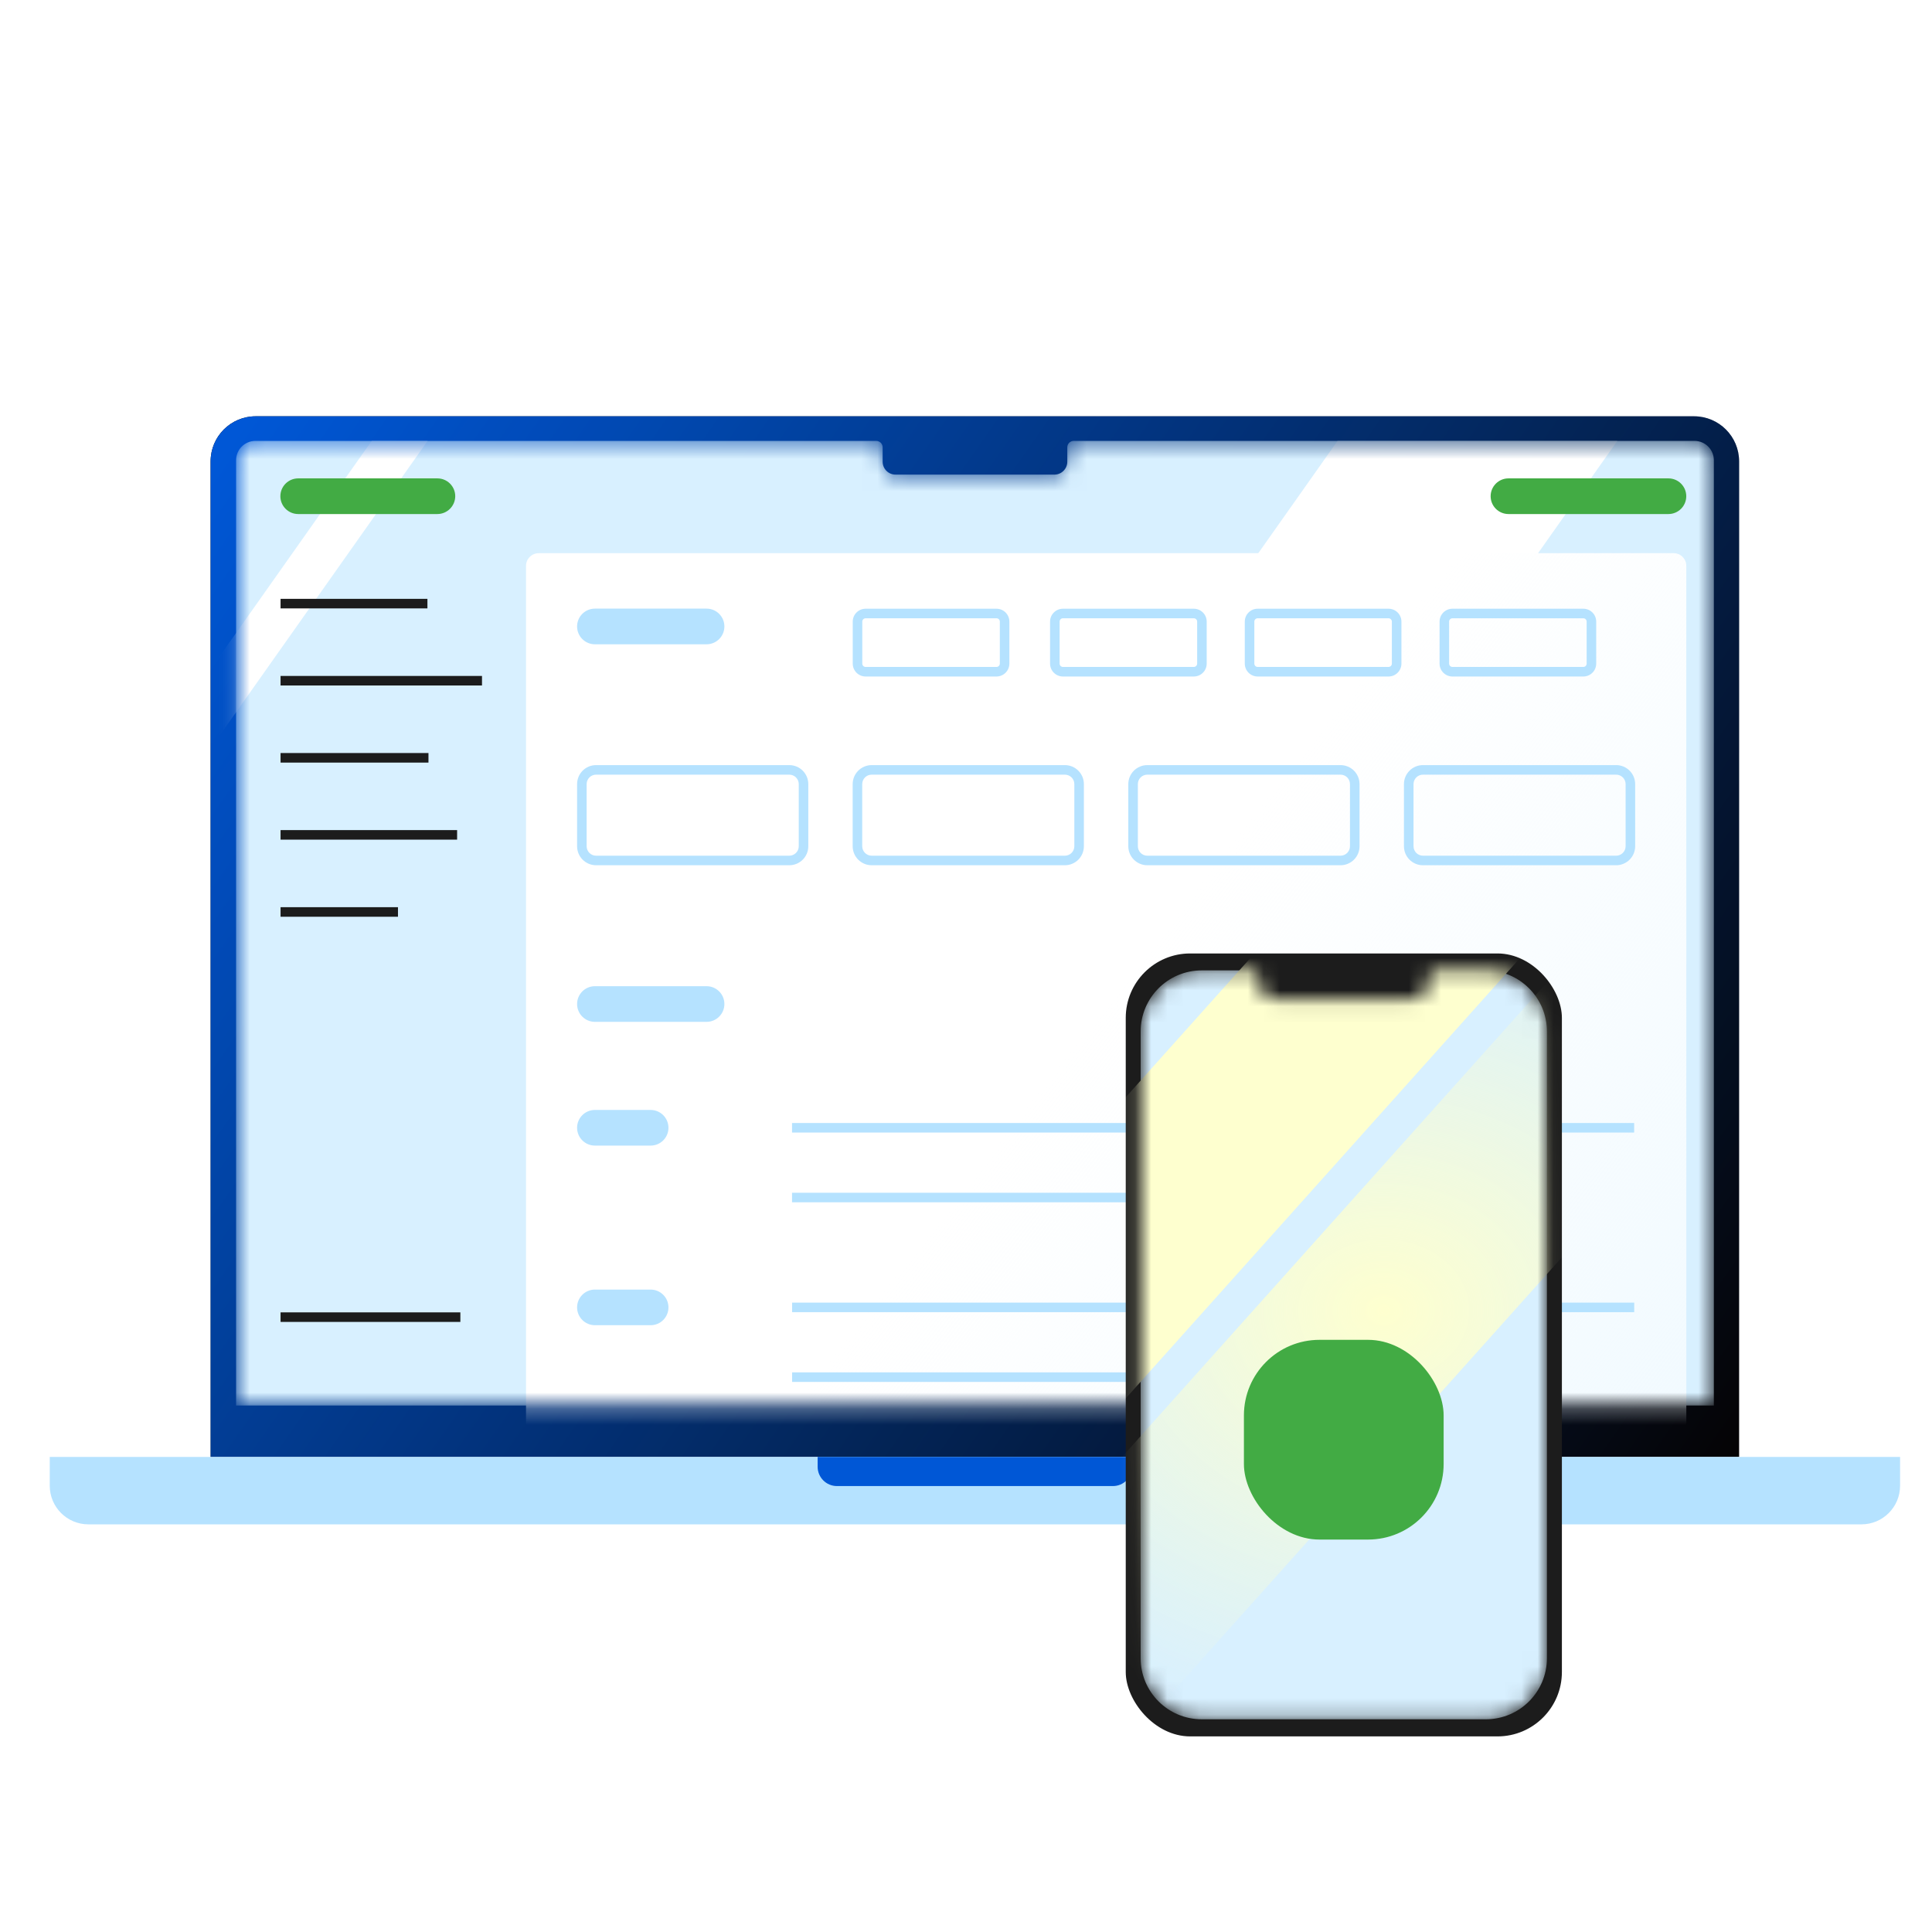 <svg width="120" height="120" viewBox="0 0 120 120" fill="none" xmlns="http://www.w3.org/2000/svg">
<path d="M13.082 28.656C13.082 27.11 14.335 25.857 15.88 25.857H105.221C106.766 25.857 108.019 27.11 108.019 28.656V90.493H13.082V28.656Z" fill="#050304"/>
<path d="M13.082 28.656C13.082 27.11 14.335 25.857 15.88 25.857H105.221C106.766 25.857 108.019 27.11 108.019 28.656V90.493H13.082V28.656Z" fill="url(#paint0_linear_30603_217975)"/>
<path d="M3.09 90.494H118.017V92.281C118.017 93.606 116.943 94.68 115.618 94.68H5.488C4.164 94.68 3.09 93.606 3.09 92.281V90.494Z" fill="#B5E2FF"/>
<path d="M50.785 90.494H70.324V91.103C70.324 91.765 69.787 92.302 69.125 92.302H51.984C51.322 92.302 50.785 91.765 50.785 91.103V90.494Z" fill="#0057D6"/>
<mask id="mask0_30603_217975" style="mask-type:alpha" maskUnits="userSpaceOnUse" x="14" y="27" width="93" height="61">
<path d="M54.823 27.785C54.823 27.564 54.644 27.385 54.423 27.385H15.863C15.201 27.385 14.664 27.922 14.664 28.584V87.298H106.45V28.584C106.45 27.922 105.913 27.385 105.251 27.385H66.691C66.47 27.385 66.291 27.564 66.291 27.785V28.678C66.291 29.12 65.933 29.478 65.492 29.478H55.622C55.181 29.478 54.823 29.12 54.823 28.678V27.785Z" fill="white"/>
</mask>
<g mask="url(#mask0_30603_217975)">
<path d="M54.823 27.785C54.823 27.564 54.644 27.385 54.423 27.385H15.863C15.201 27.385 14.664 27.922 14.664 28.584V87.298H106.45V28.584C106.45 27.922 105.913 27.385 105.251 27.385H66.691C66.47 27.385 66.291 27.564 66.291 27.785V28.678C66.291 29.12 65.933 29.478 65.492 29.478H55.622C55.181 29.478 54.823 29.12 54.823 28.678V27.785Z" fill="#D8F0FF"/>
<mask id="mask1_30603_217975" style="mask-type:alpha" maskUnits="userSpaceOnUse" x="14" y="27" width="93" height="64">
<path d="M106.449 27.383H14.664V90.378H106.449V27.383Z" fill="white"/>
</mask>
<g mask="url(#mask1_30603_217975)">
<path d="M0.957 63.651H-2.516L23.089 27.383H26.562L0.957 63.651Z" fill="white"/>
<path d="M71.553 68.326H54.176L83.08 27.383H100.457L71.553 68.326Z" fill="white"/>
<path d="M104.738 90.385H32.672V35.148C32.672 34.714 33.027 34.359 33.46 34.359H103.95C104.384 34.359 104.738 34.714 104.738 35.148V90.385Z" fill="white"/>
<path d="M104.738 90.385H32.672V35.148C32.672 34.714 33.027 34.359 33.46 34.359H103.95C104.384 34.359 104.738 34.714 104.738 35.148V90.385Z" fill="url(#paint1_linear_30603_217975)"/>
<path d="M27.165 31.928H18.522C17.911 31.928 17.414 31.432 17.414 30.821C17.414 30.21 17.911 29.713 18.522 29.713H27.168C27.779 29.713 28.276 30.21 28.276 30.821C28.272 31.432 27.776 31.928 27.165 31.928Z" fill="#42AB44"/>
<path d="M103.629 31.928H93.694C93.083 31.928 92.586 31.432 92.586 30.821C92.586 30.21 93.083 29.713 93.694 29.713H103.629C104.24 29.713 104.737 30.21 104.737 30.821C104.737 31.432 104.24 31.928 103.629 31.928Z" fill="#42AB44"/>
<path d="M43.886 40.018H36.952C36.34 40.018 35.844 39.522 35.844 38.91C35.844 38.299 36.34 37.803 36.952 37.803H43.886C44.497 37.803 44.993 38.299 44.993 38.91C44.993 39.522 44.497 40.018 43.886 40.018Z" fill="#B5E2FF"/>
<path d="M43.886 63.469H36.952C36.34 63.469 35.844 62.973 35.844 62.362C35.844 61.751 36.34 61.254 36.952 61.254H43.886C44.497 61.254 44.993 61.751 44.993 62.362C44.993 62.973 44.497 63.469 43.886 63.469Z" fill="#B5E2FF"/>
<path d="M36.95 71.155H40.412C41.026 71.155 41.519 70.659 41.519 70.048C41.519 69.438 41.023 68.941 40.412 68.941H36.95C36.34 68.941 35.844 69.438 35.844 70.048C35.844 70.659 36.34 71.155 36.95 71.155Z" fill="#B5E2FF"/>
<path fill-rule="evenodd" clip-rule="evenodd" d="M86.998 70.345H49.195V69.752H86.998V70.345ZM73.339 74.677H49.195V74.084H73.339V74.677ZM96.925 70.345H101.5V69.752H96.925V70.345Z" fill="#B5E2FF"/>
<path d="M36.95 82.311H40.412C41.026 82.311 41.519 81.815 41.519 81.204C41.519 80.594 41.023 80.098 40.412 80.098H36.95C36.34 80.098 35.844 80.594 35.844 81.204C35.844 81.815 36.34 82.311 36.95 82.311Z" fill="#B5E2FF"/>
<path fill-rule="evenodd" clip-rule="evenodd" d="M87.002 81.501H49.199V80.908H87.002V81.501ZM73.343 85.834H49.199V85.24H73.343V85.834ZM96.929 81.501H101.504V80.908H96.929V81.501Z" fill="#B5E2FF"/>
<path fill-rule="evenodd" clip-rule="evenodd" d="M26.548 37.789H17.426V37.195H26.548V37.789ZM29.938 42.577H17.426V41.984H29.938V42.577ZM17.426 47.366H26.613V46.772H17.426V47.366ZM28.392 52.152H17.426V51.559H28.392V52.152ZM17.426 56.941H24.719V56.347H17.426V56.941ZM28.594 82.107H17.426V81.514H28.594V82.107Z" fill="#1C1C1C"/>
<path fill-rule="evenodd" clip-rule="evenodd" d="M83.849 52.56V48.704C83.849 48.377 83.587 48.115 83.26 48.115H71.264C70.937 48.115 70.675 48.377 70.675 48.704V52.56C70.675 52.886 70.937 53.149 71.264 53.149H83.26C83.587 53.149 83.849 52.886 83.849 52.56ZM100.97 52.56V48.704C100.97 48.377 100.707 48.115 100.381 48.115H88.385C88.058 48.115 87.796 48.377 87.796 48.704V52.56C87.796 52.886 88.058 53.149 88.385 53.149H100.381C100.705 53.149 100.97 52.885 100.97 52.56ZM66.729 52.56V48.704C66.729 48.377 66.466 48.115 66.139 48.115H54.143C53.817 48.115 53.554 48.377 53.554 48.704V52.56C53.554 52.886 53.817 53.149 54.143 53.149H66.139C66.466 53.149 66.729 52.886 66.729 52.56ZM37.026 53.149H49.022C49.349 53.149 49.612 52.886 49.612 52.56V48.704C49.612 48.377 49.349 48.115 49.022 48.115H37.026C36.7 48.115 36.437 48.377 36.437 48.704V52.56C36.437 52.886 36.7 53.149 37.026 53.149ZM49.022 53.742H37.026C36.372 53.742 35.844 53.214 35.844 52.56V48.704C35.844 48.05 36.372 47.522 37.026 47.522H49.022C49.677 47.522 50.205 48.05 50.205 48.704V52.56C50.205 53.214 49.677 53.742 49.022 53.742ZM67.322 48.704V52.56C67.322 53.214 66.794 53.742 66.139 53.742H54.143C53.489 53.742 52.961 53.214 52.961 52.56V48.704C52.961 48.05 53.489 47.522 54.143 47.522H66.139C66.794 47.522 67.322 48.05 67.322 48.704ZM84.443 52.56V48.704C84.443 48.05 83.914 47.522 83.26 47.522H71.264C70.61 47.522 70.081 48.05 70.081 48.704V52.56C70.081 53.214 70.61 53.742 71.264 53.742H83.26C83.914 53.742 84.443 53.214 84.443 52.56ZM101.563 52.56V48.704C101.563 48.05 101.035 47.522 100.381 47.522H88.385C87.73 47.522 87.202 48.05 87.202 48.704V52.56C87.202 53.214 87.73 53.742 88.385 53.742H100.381C101.031 53.742 101.563 53.214 101.563 52.56Z" fill="#B5E2FF"/>
<path fill-rule="evenodd" clip-rule="evenodd" d="M98.55 41.218V38.609C98.55 38.495 98.457 38.402 98.343 38.402H90.214C90.1 38.402 90.007 38.495 90.007 38.609V41.218C90.007 41.332 90.1 41.425 90.214 41.425H98.343C98.457 41.425 98.55 41.332 98.55 41.218ZM62.101 41.218V38.609C62.101 38.495 62.008 38.402 61.894 38.402H53.765C53.651 38.402 53.558 38.495 53.558 38.609V41.218C53.558 41.332 53.651 41.425 53.765 41.425H61.894C62.008 41.425 62.101 41.332 62.101 41.218ZM74.357 41.218V38.609C74.357 38.495 74.264 38.402 74.15 38.402H66.021C65.907 38.402 65.814 38.495 65.814 38.609V41.218C65.814 41.332 65.907 41.425 66.021 41.425H74.15C74.264 41.425 74.357 41.332 74.357 41.218ZM86.451 41.218V38.609C86.451 38.495 86.358 38.402 86.245 38.402H78.116C78.002 38.402 77.909 38.495 77.909 38.609V41.218C77.909 41.332 78.002 41.425 78.116 41.425H86.245C86.358 41.425 86.451 41.332 86.451 41.218ZM62.694 38.609V41.218C62.694 41.66 62.335 42.019 61.894 42.019H53.765C53.324 42.019 52.965 41.66 52.965 41.218V38.609C52.965 38.167 53.324 37.809 53.765 37.809H61.894C62.335 37.809 62.694 38.167 62.694 38.609ZM99.143 38.609V41.218C99.143 41.66 98.784 42.019 98.343 42.019H90.214C89.773 42.019 89.414 41.66 89.414 41.218V38.609C89.414 38.167 89.773 37.809 90.214 37.809H98.343C98.784 37.809 99.143 38.167 99.143 38.609ZM74.95 41.218V38.609C74.95 38.167 74.591 37.809 74.15 37.809H66.021C65.58 37.809 65.221 38.167 65.221 38.609V41.218C65.221 41.66 65.58 42.019 66.021 42.019H74.15C74.591 42.019 74.95 41.66 74.95 41.218ZM87.045 38.609V41.218C87.045 41.66 86.686 42.019 86.245 42.019H78.116C77.674 42.019 77.316 41.66 77.316 41.218V38.609C77.316 38.167 77.674 37.809 78.116 37.809H86.245C86.686 37.809 87.045 38.167 87.045 38.609Z" fill="#B5E2FF"/>
</g>
</g>
<rect x="69.922" y="59.221" width="27.09" height="48.63" rx="4" fill="#1C1C1C"/>
<mask id="mask2_30603_217975" style="mask-type:alpha" maskUnits="userSpaceOnUse" x="70" y="60" width="27" height="47">
<path d="M74.641 60.273C72.546 60.273 70.848 61.972 70.848 64.067V102.994C70.848 105.089 72.546 106.787 74.641 106.787H92.289C94.384 106.787 96.082 105.089 96.082 102.994V64.067C96.082 61.972 94.384 60.273 92.289 60.273H88.81V60.835C88.81 61.505 88.267 62.049 87.596 62.049H79.333C78.663 62.049 78.119 61.505 78.119 60.835V60.273H74.641Z" fill="white"/>
</mask>
<g mask="url(#mask2_30603_217975)">
<path d="M74.641 60.273C72.546 60.273 70.848 61.972 70.848 64.067V102.994C70.848 105.089 72.546 106.787 74.641 106.787H92.289C94.384 106.787 96.082 105.089 96.082 102.994V64.067C96.082 61.972 94.384 60.273 92.289 60.273H89.372C89.062 60.273 88.81 60.525 88.81 60.835C88.81 61.505 88.267 62.049 87.596 62.049H79.333C78.663 62.049 78.119 61.505 78.119 60.835C78.119 60.525 77.868 60.273 77.558 60.273H74.641Z" fill="#D8F0FF"/>
<path fill-rule="evenodd" clip-rule="evenodd" d="M117.76 54.93H101.54L54.137 107.861H70.357L117.76 54.93Z" fill="url(#paint2_radial_30603_217975)"/>
<path fill-rule="evenodd" clip-rule="evenodd" d="M108.65 43.609L91.895 43.614L44.492 96.546L61.248 96.541L108.65 43.609Z" fill="#FEFFCF"/>
<g filter="url(#filter0_d_30603_217975)">
<rect x="77.262" y="76.18" width="12.405" height="12.405" rx="4.693" fill="#42AB44"/>
</g>
</g>
<defs>
<filter id="filter0_d_30603_217975" x="70.222" y="76.18" width="26.486" height="26.484" filterUnits="userSpaceOnUse" color-interpolation-filters="sRGB">
<feFlood flood-opacity="0" result="BackgroundImageFix"/>
<feColorMatrix in="SourceAlpha" type="matrix" values="0 0 0 0 0 0 0 0 0 0 0 0 0 0 0 0 0 0 127 0" result="hardAlpha"/>
<feOffset dy="7.04"/>
<feGaussianBlur stdDeviation="3.52"/>
<feComposite in2="hardAlpha" operator="out"/>
<feColorMatrix type="matrix" values="0 0 0 0 0 0 0 0 0 0.341 0 0 0 0 0.839 0 0 0 0.3 0"/>
<feBlend mode="normal" in2="BackgroundImageFix" result="effect1_dropShadow_30603_217975"/>
<feBlend mode="normal" in="SourceGraphic" in2="effect1_dropShadow_30603_217975" result="shape"/>
</filter>
<linearGradient id="paint0_linear_30603_217975" x1="15.394" y1="25.857" x2="108.019" y2="90.493" gradientUnits="userSpaceOnUse">
<stop stop-color="#0057D6"/>
<stop offset="1" stop-color="#0057D6" stop-opacity="0"/>
</linearGradient>
<linearGradient id="paint1_linear_30603_217975" x1="104.738" y1="90.385" x2="68.705" y2="62.372" gradientUnits="userSpaceOnUse">
<stop stop-color="#F1FAFF"/>
<stop offset="1" stop-color="#F1FAFF" stop-opacity="0"/>
</linearGradient>
<radialGradient id="paint2_radial_30603_217975" cx="0" cy="0" r="1" gradientUnits="userSpaceOnUse" gradientTransform="translate(85.948 81.396) rotate(90) scale(26.466 31.811)">
<stop stop-color="#FEFFCF"/>
<stop offset="1" stop-color="#FEFFCF" stop-opacity="0"/>
</radialGradient>
</defs>
</svg>
